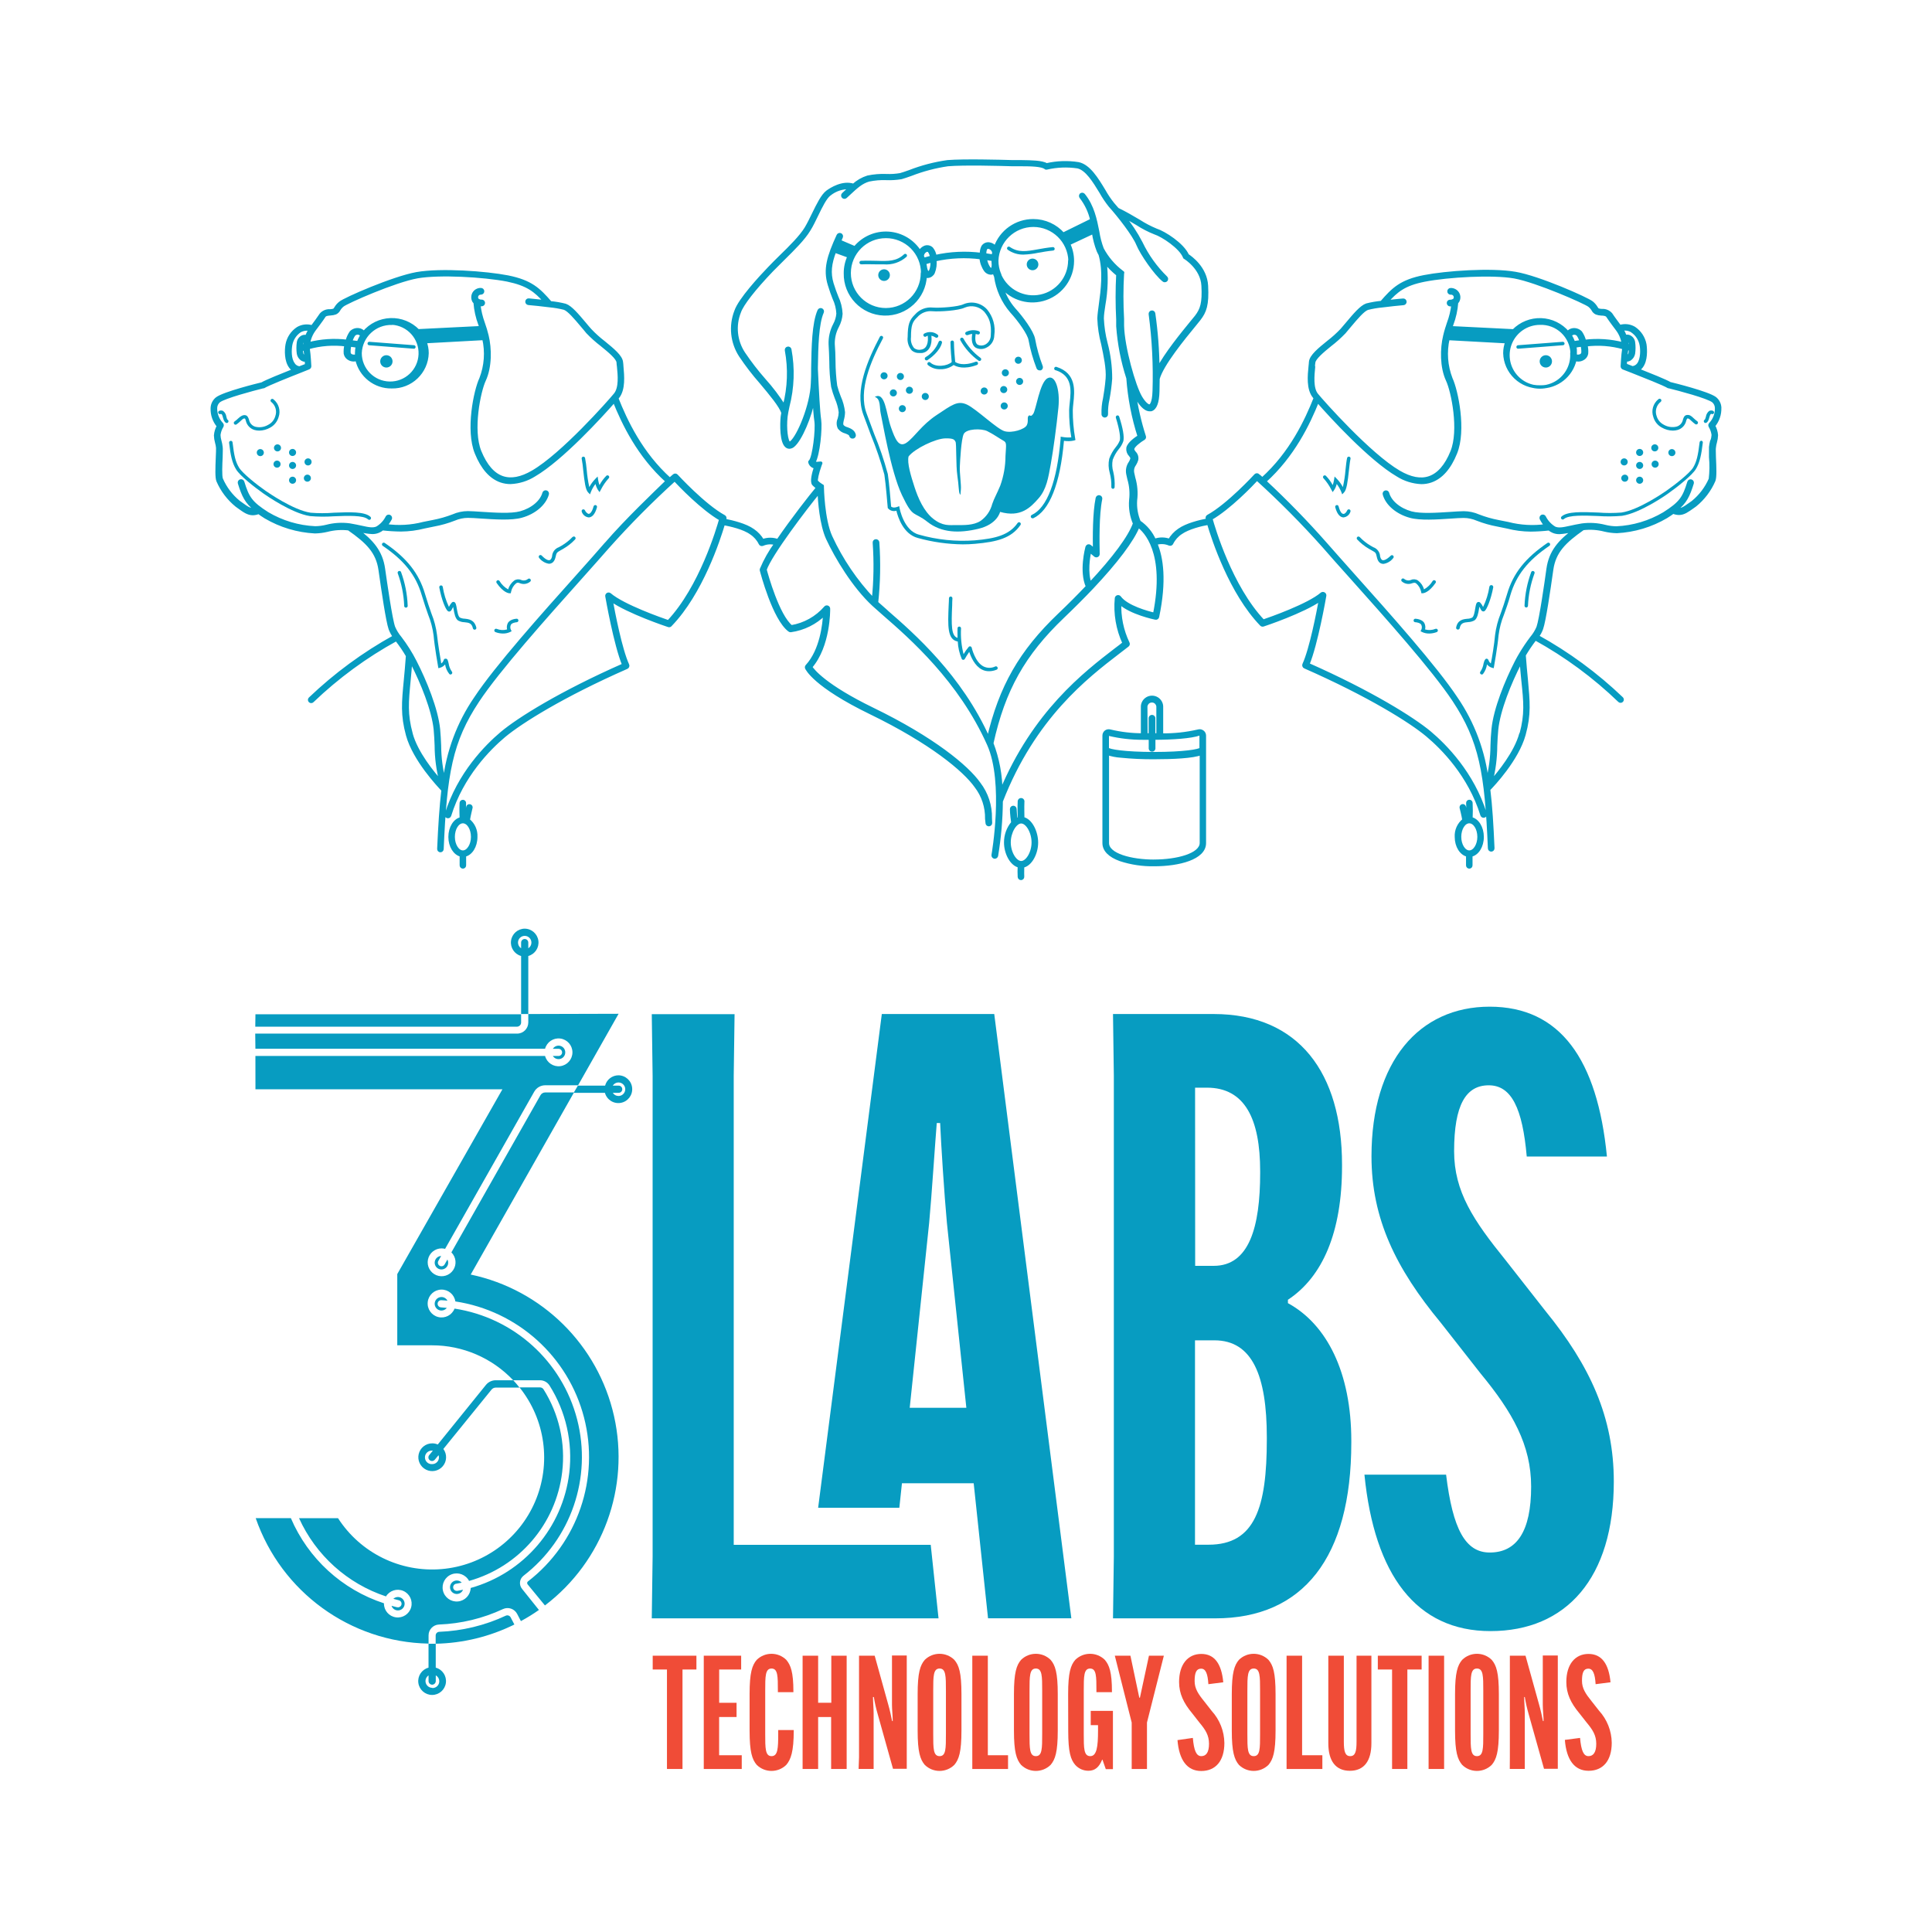 <svg clip-rule="evenodd" stroke-linecap="round" stroke-linejoin="round" stroke-miterlimit="10" viewBox="0 0 300 300" xmlns="http://www.w3.org/2000/svg"><path d="m105.978 259.24v13.65 1.795h-2.412v-1.795-13.65h-2.214v-2.143h6.788v2.143z" fill="#f04c37"/><path d="m111.666 266.619v5.93h3.513v2.136h-5.898v-1.795-13.997-1.796h5.806v2.143h-3.414v5.164h2.699v2.215z" fill="#f04c37"/><path d="m120.84 268.637h2.412v.072c0 3.277-.446 4.502-1.16 5.341-1.274 1.249-3.313 1.249-4.587 0-.714-.839-1.108-1.999-1.108-5.315v-5.681c0-3.323.394-4.483 1.108-5.315 1.274-1.249 3.313-1.249 4.587 0 .688.813 1.107 1.894 1.107 4.941v.079h-2.411v-.223c0-2.241 0-3.447-.983-3.447s-.983 1.206-.983 3.447v6.71c0 2.242 0 3.447.983 3.447s1.035-1.232 1.035-3.492z" fill="#f04c37"/><path d="m131.469 257.097v1.796 13.997 1.795h-2.411v-1.795-6.271h-2.018v6.271 1.795h-2.412v-1.795-13.997-1.796h2.412v1.796 5.511h2.044v-5.511-1.796z" fill="#f04c37"/><path d="m133.39 272.89v-13.997-1.796h2.431l2.09 7.529c.275.957.472 1.894.616 2.622h.098c0-.715-.118-1.77-.118-2.53v-5.858-1.796h2.294v1.796 13.997 1.796h-2.136l-2.386-8.519c-.251-.861-.448-1.736-.589-2.622h-.131c0 .715.098 1.77.098 2.53v6.841 1.796h-2.333z" fill="#f04c37"/><path d="m143.599 274.05c-.714-.839-1.107-1.999-1.107-5.315v-5.681c0-3.323.393-4.483 1.107-5.315 1.274-1.249 3.313-1.249 4.587 0 .715.832 1.108 1.966 1.108 5.315v5.681c0 3.316-.393 4.476-1.108 5.315-1.274 1.249-3.313 1.249-4.587 0zm1.311-4.804c0 2.268 0 3.447.989 3.447.99 0 .983-1.179.983-3.447v-6.71c0-2.267 0-3.447-.983-3.447s-.989 1.18-.989 3.447z" fill="#f04c37"/><path d="m150.978 274.685v-1.795-13.997-1.796h2.412v1.796 13.656h3.138v2.136z" fill="#f04c37"/><path d="m158.553 274.05c-.714-.839-1.107-1.999-1.107-5.315v-5.681c0-3.323.393-4.483 1.107-5.315 1.274-1.249 3.313-1.249 4.587 0 .715.832 1.108 1.966 1.108 5.315v5.681c0 3.316-.393 4.476-1.108 5.315-1.274 1.249-3.313 1.249-4.587 0zm1.311-4.804c0 2.268 0 3.447.983 3.447s.983-1.179.983-3.447v-6.71c0-2.267 0-3.447-.983-3.447s-.983 1.18-.983 3.447z" fill="#f04c37"/><path d="m165.86 263.054c0-3.323.393-4.483 1.107-5.315 1.275-1.249 3.314-1.249 4.588 0 .688.813 1.107 1.894 1.107 4.941v.079h-2.411v-.223c0-2.241 0-3.447-.983-3.447s-.983 1.206-.983 3.447v6.71c0 2.215 0 3.447 1.009 3.447s1.206-1.474 1.206-3.932v-.884h-1.134v-2.215h3.447v9.05h-1.108l-.517-1.475h-.046c-.472 1.18-1.134 1.724-2.117 1.724-.776.009-1.52-.312-2.044-.885-.734-.839-1.108-1.999-1.108-5.315z" fill="#f04c37"/><path d="m176.909 263.617h.098l1.402-6.52h2.313l-2.621 10.38v5.413 1.795h-2.372v-1.795-5.413l-2.621-10.38h2.424z" fill="#f04c37"/><path d="m185.224 269.862c.171 1.966.538 2.831 1.311 2.831s1.199-.616 1.199-1.92-.537-2.162-1.474-3.276l-1.154-1.475c-1.31-1.572-2.018-3.027-2.018-4.842 0-2.759 1.376-4.358 3.447-4.358s3.145 1.553 3.414 4.403l-2.313.295c-.098-1.625-.413-2.411-1.127-2.411-.715 0-1.009.57-1.009 1.92 0 1.179.563 2.018 1.5 3.172l1.154 1.474c1.241 1.361 1.941 3.131 1.966 4.974 0 2.804-1.377 4.351-3.592 4.351s-3.44-1.723-3.689-4.797z" fill="#f04c37"/><path d="m192.38 274.05c-.707-.839-1.107-1.999-1.107-5.315v-5.681c0-3.323.4-4.483 1.107-5.315 1.274-1.249 3.313-1.249 4.587 0 .708.832 1.101 1.966 1.101 5.315v5.681c0 3.316-.393 4.476-1.101 5.315-1.274 1.249-3.313 1.249-4.587 0zm1.311-4.804c0 2.268 0 3.447.989 3.447.99 0 .983-1.179.983-3.447v-6.71c0-2.267 0-3.447-.983-3.447-.982 0-.989 1.18-.989 3.447z" fill="#f04c37"/><path d="m199.779 274.685v-1.795-13.997-1.796h2.411v1.796 13.656h3.146v2.136z" fill="#f04c37"/><path d="m212.95 257.097v1.796 11.795c0 2.752-1.133 4.279-3.342 4.279-2.208 0-3.348-1.527-3.348-4.279v-11.795-1.796h2.411v1.796 11.54c0 1.474.177 2.26.99 2.26.812 0 .983-.786.983-2.26v-11.54-1.796z" fill="#f04c37"/><path d="m218.534 259.24v13.65 1.795h-2.373v-1.795-13.65h-2.214v-2.143h6.802v2.143z" fill="#f04c37"/><path d="m224.241 257.097v1.796 13.997 1.795h-2.411v-1.795-13.997-1.796z" fill="#f04c37"/><path d="m227.046 274.05c-.714-.839-1.107-1.999-1.107-5.315v-5.681c0-3.323.393-4.483 1.107-5.315 1.274-1.249 3.313-1.249 4.587 0 .715.832 1.108 1.966 1.108 5.315v5.681c0 3.316-.393 4.476-1.108 5.315-1.274 1.249-3.313 1.249-4.587 0zm1.311-4.804c0 2.268 0 3.447.983 3.447s.983-1.179.983-3.447v-6.71c0-2.267 0-3.447-.983-3.447s-.983 1.18-.983 3.447z" fill="#f04c37"/><path d="m234.451 272.89v-13.997-1.796h2.431l2.091 7.529c.275.957.472 1.894.616 2.622h.098c0-.715-.124-1.77-.124-2.53v-5.858-1.796h2.332v1.796 13.997 1.796h-2.142l-2.392-8.519c-.249-.862-.446-1.737-.59-2.622h-.098c0 .715.098 1.77.098 2.53v6.841 1.796h-2.333z" fill="#f04c37"/><path d="m245.349 269.862c.177 1.966.544 2.831 1.31 2.831.767 0 1.206-.616 1.206-1.92s-.544-2.162-1.474-3.276l-1.16-1.475c-1.311-1.572-2.012-3.027-2.012-4.842 0-2.759 1.376-4.358 3.44-4.358 2.065 0 3.153 1.553 3.421 4.403l-2.313.295c-.098-1.625-.419-2.411-1.134-2.411-.714 0-.983.576-.983 1.887 0 1.18.564 2.018 1.494 3.172l1.16 1.474c1.242 1.362 1.942 3.131 1.966 4.974 0 2.805-1.376 4.351-3.591 4.351s-3.447-1.723-3.689-4.797z" fill="#f04c37"/><g fill="#079cc1"><path d="m133.811 41.048c.852-.039 1.625 0 2.313 0h1.094c1.293.116 2.577-.309 3.546-1.173.101-.106.101-.274 0-.38-.051-.052-.121-.082-.194-.082s-.142.03-.193.082c-1.18 1.101-2.471 1.062-4.253 1.003-.695 0-1.481-.052-2.353 0-.107-.017-.214.031-.273.122s-.059.208 0 .299.166.139.273.122z"/><path d="m136.373 42.719c0-.499.405-.904.904-.904.5 0 .905.405.905.904 0 .499-.405.904-.905.904-.499 0-.904-.405-.904-.904z"/><path d="m158.935 39.535c.774-.029 1.544-.125 2.3-.288.656-.118 1.442-.256 2.294-.341.071-.007.137-.042.183-.097.045-.055.067-.127.059-.198-.017-.147-.147-.254-.294-.242-.872.085-1.652.223-2.333.347-1.757.315-3.021.537-4.352-.38-.123-.085-.291-.054-.376.069-.085.123-.055.292.068.377.716.507 1.575.771 2.451.754z"/><path d="m160.2 40.164c-.493.074-.834.533-.761 1.026.072.493.531.835 1.024.763.494-.071.836-.529.766-1.023-.074-.495-.534-.837-1.029-.767z"/><path d="m142.749 54.816c.142.009.284.009.426 0 1.068-.164 1.612-1.186 1.455-2.687.232.057.454.152.655.282.129.076.295.035.374-.092.038-.061.05-.136.033-.206-.018-.07-.063-.131-.125-.167-.604-.461-1.427-.512-2.084-.131-.117.092-.138.263-.046.38.093.118.263.138.38.046.074-.05.156-.088.243-.111.111.963-.085 2.012-.996 2.149-.386.099-.796.017-1.114-.223-.395-.472-.573-1.088-.492-1.697 0-1.881.243-2.398.964-3.087.585-.684 1.469-1.037 2.365-.944 1.108.092 4.063-.092 5.033-.57 1.045-.433 2.249-.172 3.021.655.754.937 1.14 1.802 1.009 3.643 0 .616-.344 1.179-.891 1.461-.368.183-.799.183-1.167 0-.458-.328-.353-1.238-.288-1.665.104.02.207.046.308.079.143.043.294-.037.338-.18.043-.143-.038-.294-.181-.338-.628-.225-1.321-.184-1.92.111-.12.049-.188.176-.162.302.025.127.138.217.267.215.035.006.07.006.105 0 .222-.101.459-.167.701-.197-.085.564-.183 1.638.524 2.13.531.291 1.174.291 1.704 0 .733-.356 1.201-1.098 1.206-1.913.215-1.429-.188-2.882-1.107-3.997-.923-1.034-2.401-1.365-3.677-.826-.799.393-3.591.609-4.751.518-1.05-.116-2.091.291-2.785 1.088-.878.845-1.114 1.56-1.133 3.473-.1.767.139 1.54.655 2.117.323.266.735.402 1.153.38z"/><path d="m146.078 52.91c-.144-.038-.293.046-.334.19-.399.988-1.11 1.819-2.025 2.366-.122.083-.157.248-.079.373.052.077.138.123.23.124.054.001.106-.015.15-.046.433-.288 1.875-1.311 2.248-2.674.038-.144-.046-.293-.19-.334z"/><path d="m152.218 55.544c-1.075-.794-1.968-1.809-2.621-2.975-.074-.13-.24-.176-.37-.102-.13.074-.176.24-.102.37.699 1.256 1.669 2.342 2.838 3.178.039.026.084.04.131.039.097-.002.186-.054.236-.138.035-.064.043-.14.022-.21s-.069-.129-.134-.164z"/><path d="m144.466 56.297c-.107-.106-.279-.106-.387 0-.105.105-.105.275 0 .38.551.457 1.252.691 1.966.655.733.012 1.45-.218 2.038-.655.446.275 1.593.741 3.611 0 .067-.025.122-.076.151-.141.03-.065.032-.14.006-.206-.023-.068-.073-.124-.139-.155-.065-.031-.14-.034-.208-.009-1.966.741-2.929.21-3.178.033-.046-.439-.197-2.077-.197-3.054 0-.148-.12-.269-.268-.269-.149 0-.269.12-.269.269 0 .996.144 2.621.19 3.073-.662.623-2.444.878-3.316.079z"/><path d="m151.406 84.443c3.401-.295 5.649-.872 7.057-2.929.086-.123.055-.292-.068-.377-.123-.085-.292-.054-.377.069-1.311 1.881-3.414 2.418-6.665 2.7-2.919.215-5.854-.087-8.669-.891-2.353-.616-2.989-4.063-2.995-4.102l-.059-.315-.302.111c-.583.21-.865.033-.956-.046-.046-.583-.302-3.729-.511-5.052-.575-2.125-1.284-4.211-2.124-6.245-.399-1.062-.806-2.149-1.179-3.185-1.311-3.565.655-8.093 2.542-11.638.035-.062.042-.136.021-.204-.021-.068-.068-.124-.132-.157-.063-.035-.138-.042-.207-.021-.069.021-.127.069-.16.133-1.913 3.643-3.932 8.309-2.575 12.071.373 1.035.786 2.123 1.186 3.191.822 2.002 1.52 4.053 2.09 6.14.223 1.409.511 5.059.518 5.092v.072l.039.059c.317.385.836.538 1.311.387.216.917 1.048 3.637 3.329 4.233 2.271.63 4.615.963 6.972.99.636 0 1.265-.026 1.914-.085z"/><path d="m163.896 57.477c2.661.858 2.425 3.113 2.208 5.098-.039.4-.085.78-.091 1.121-.01 1.414.104 2.826.34 4.22-.457.035-.917.013-1.369-.066l-.289-.046v.295c-.55 6.651-2.103 10.754-4.482 11.861-.066.03-.116.085-.141.153s-.021.143.01.208c.046.096.143.157.249.157.037.008.075.008.112 0 2.529-1.18 4.18-5.334 4.77-12.025.523.084 1.057.066 1.573-.052l.216-.079-.046-.223c-.251-1.439-.376-2.897-.373-4.358 0-.321.046-.695.085-1.088.216-1.966.505-4.672-2.575-5.668-.097-.048-.212-.035-.296.033-.083.068-.12.178-.093.282s.112.183.218.202z"/><path d="m162.644 58.742c-1.199.655-1.769 4.921-2.215 5.531-.445.61-.426.046-.707.295-.282.249.039.865-.295 1.481s-2.261 1.238-3.434.911c-1.173-.328-4.345-3.421-5.819-4.122-1.475-.701-2.359.039-4.725 1.605s-3.401 3.381-4.633 4.266c-1.232.885-1.796-.446-2.477-2.385-.741-2.103-.858-5.583-2.503-4.692.97.295.701 1.684.943 2.687.243 1.003 1.521 8.86 3.277 12.562 1.756 3.702 1.769 2.431 3.964 4.161 2.196 1.73 4.968 1.776 7.917 1.068 2.948-.708 3.355-2.621 3.355-2.621 3.211.911 4.731-.695 5.97-2.097 1.238-1.402 1.52-3.218 1.9-5.315.38-2.097.898-5.898 1.186-8.774s-.511-5.236-1.704-4.561zm-6.513 12.064c-.004 1.564-.277 3.116-.806 4.587-.538 1.311-.951 1.966-1.252 2.864-.273 1.059-.911 1.987-1.802 2.621-1.121.734-2.68.655-3.781.655s-2.11.183-3.578-.976-2.353-3.224-2.903-4.915c-.551-1.691-1.186-3.768-.924-4.771.996-1.252 4.2-2.752 5.648-2.798 1.449-.046 1.475.262 1.639.524.164.262.046 3.657.282 5.242.235 1.586.196 2.444.36 2.824s.118 0 .19-.655-.21-2.569-.164-3.545.21-4.2.596-5.052c.387-.852 2.753-.904 3.651-.472.897.432 1.965 1.186 2.516 1.488.55.301.426.577.328 2.379z"/><path d="m154.761 103.984c.066-.027.119-.08.145-.147s.023-.142-.007-.207c-.028-.066-.081-.118-.147-.146-.067-.027-.141-.026-.207.002-.575.282-1.247.282-1.822 0-1.311-.655-1.835-2.89-1.835-2.909-.022-.097-.094-.174-.189-.203-.095-.028-.198-.003-.27.065-.303.354-.573.736-.806 1.14-.335-1.306-.468-2.657-.393-4.004.004-.15-.113-.275-.262-.282-.072-.005-.142.019-.196.067-.053.048-.084.116-.086.188 0 .052-.032.655 0 1.501-.989-.308-.97-1.966-.832-5.059 0-.349.013-.71.039-1.081.004-.147-.108-.271-.255-.282-.073-.004-.143.022-.196.072-.053.049-.084.118-.086.191 0 .374-.033.734-.046 1.075-.137 3.211-.229 5.374 1.409 5.649.045.927.253 1.839.616 2.694.039.091.13.151.229.15.103.008.201-.046.249-.137.125-.223.426-.728.688-1.101.249.767.846 2.169 1.966 2.746.332.173.701.263 1.075.262.419.004.834-.078 1.219-.243z"/><path d="m172.566 75.609c-.008.071.014.143.059.198.046.055.112.09.183.097.139.001.255-.104.269-.242.046-.796-.022-1.595-.203-2.372-.185-.614-.216-1.265-.092-1.894.226-.607.549-1.174.957-1.678.312-.363.55-.784.701-1.238.144-.708-.066-1.966-.655-3.788-.02-.069-.067-.126-.13-.16-.063-.033-.137-.04-.205-.017-.141.047-.222.197-.183.341.655 2.136.701 3.093.616 3.519-.145.374-.351.722-.61 1.029-.446.549-.796 1.169-1.035 1.835-.152.714-.127 1.454.072 2.156.195.722.281 1.468.256 2.215z"/><path d="m138.719 61.56c.223-0.0.424-.135.509-.341s.037-.444-.122-.601-.397-.202-.602-.115c-.206.087-.338.29-.335.513 0 .145.058.285.161.387.104.102.244.159.389.157z"/><path d="m157.775 59.227c0 .223.135.424.342.509.206.085.444.036.6-.122.157-.159.203-.397.116-.602-.088-.205-.29-.338-.514-.335-.301.004-.544.249-.544.55z"/><path d="m156.111 58.44c.304 0 .55-.246.55-.55s-.246-.55-.55-.55-.551.246-.551.55.247.55.551.55z"/><path d="m155.855 61.042c.304 0 .551-.246.551-.55s-.247-.55-.551-.55-.55.246-.55.55c.003.302.248.547.55.55z"/><path d="m139.813 59.011c.303-.004.547-.248.551-.55 0-.304-.247-.55-.551-.55s-.55.246-.55.55c.003.303.248.547.55.55z"/><path d="m141.216 61.147c.304 0 .55-.246.55-.55 0-.304-.246-.55-.55-.55s-.551.246-.551.55c-.001.146.056.287.16.391.103.104.244.161.391.159z"/><path d="m143.129 61.56c-.002.223.13.426.335.513.206.087.444.042.603-.115.158-.157.207-.394.122-.601s-.286-.341-.509-.341c-.146-.002-.286.055-.389.157-.104.102-.162.242-.162.387z"/><path d="m152.277 60.714c0-.304.247-.55.551-.55s.55.246.55.55-.246.55-.55.55-.551-.246-.551-.55z"/><path d="m139.571 63.453c0 .301.242.547.544.55.302-.004.547-.248.55-.55-.003-.301-.249-.544-.55-.544s-.544.243-.544.544z"/><path d="m156.484 63.034c0-.304-.246-.55-.55-.55s-.55.246-.55.55.246.55.55.55.55-.246.55-.55z"/><path d="m136.727 58.355c0 .223.135.424.341.509.207.085.444.036.601-.122.157-.159.202-.397.115-.602-.087-.205-.29-.338-.513-.335-.302.004-.544.249-.544.55z"/><path d="m158.123 56.488c.304 0 .55-.246.55-.55s-.246-.55-.55-.55-.551.246-.551.55.247.55.551.55z"/><path d="m158.824 127.104c0-.498-.046-1.704 0-2.707-.021-.134-.136-.233-.272-.233s-.251.099-.272.233c-.059 1.009 0 2.222 0 2.739-.184.036-.359.105-.518.203-.059-.452-.131-1.159-.15-1.716-.002-.073-.033-.142-.086-.191s-.124-.075-.196-.072c-.15.008-.266.133-.262.282 0 .767.15 1.763.196 2.104-.728.862-1.123 1.957-1.114 3.086 0 1.612.891 3.401 2.123 3.65-.028.557-.028 1.115 0 1.671.007.145.125.259.269.262.072-.001.14-.032.188-.085.049-.054.073-.125.068-.196 0 0-.033-.793 0-1.639 1.251-.216 2.156-2.024 2.156-3.656s-.885-3.506-2.13-3.735zm-.256 6.841c-.943 0-1.867-1.553-1.867-3.139s.924-3.185 1.867-3.185c.944 0 1.861 1.58 1.861 3.185 0 1.606-.924 3.139-1.861 3.139z" stroke="#079cc1" stroke-linecap="butt" stroke-linejoin="round" stroke-width=".5"/><path d="m186.707 113.617c-.191-.133-.433-.169-.655-.098-1.862.43-3.77.633-5.682.603v-4.266c.037-.554-.237-1.082-.712-1.37-.474-.288-1.07-.288-1.544 0s-.749.816-.712 1.37v4.253c-1.689.001-3.371-.197-5.013-.59-.222-.068-.463-.032-.656.098-.188.141-.3.362-.301.597v16.703c0 1.075.878 1.966 2.536 2.563 1.691.552 3.463.818 5.243.786 3.892 0 7.817-1.035 7.817-3.349v-16.703c-.003-.24-.123-.462-.321-.597zm-8.781-3.761c-.03-.355.143-.696.446-.883.303-.186.686-.186.989 0 .303.187.475.528.446.883v4.253h-.655v-2.621c-.021-.134-.137-.233-.272-.233-.136 0-.251.099-.272.233v2.621h-.656zm-5.898 4.207c.035-.025.076-.039.118-.039.024-.007.049-.007.072 0 1.701.402 3.443.604 5.19.602h.479.734v1.613c.021.134.136.232.272.232.135 0 .251-.098.272-.232v-1.613c2.903 0 5.812-.209 7.064-.655.059-.032.131-.032.19 0 .051.033.081.09.079.151v2.176c-.276.301-2.681.714-7.274.714-4.594 0-6.999-.413-7.274-.714v-2.176c.008-.024.021-.047.039-.066zm7.209 19.659c-3.611 0-7.274-.963-7.274-2.805v-13.918c.666.222 1.357.358 2.057.406 1.742.175 3.492.256 5.243.242 2.805 0 6.022-.137 7.274-.655v13.952c-.079 1.815-3.762 2.772-7.353 2.772z" stroke="#079cc1" stroke-linecap="butt" stroke-linejoin="round" stroke-width=".5"/><path d="m39.872 70.275c-.003.223.13.426.335.513.205.087.443.042.602-.115s.207-.394.122-.601-.286-.341-.509-.341c-.145-.002-.285.055-.389.157s-.162.242-.162.387z"/><path d="m42.539 69.541c-.003.223.13.426.335.513.205.087.443.042.602-.115s.207-.394.122-.601-.286-.341-.509-.341c-.301 0-.547.242-.55.544z"/><path d="m43.018 71.52c-.304 0-.55.246-.55.55s.246.55.55.55.55-.246.55-.55-.246-.55-.55-.55z"/><path d="m45.423 70.806c.223.003.426-.13.513-.335.087-.205.042-.443-.115-.602s-.394-.207-.601-.122-.341.286-.341.509c-.002.145.055.285.157.389.102.103.242.162.387.162z"/><path d="m45.423 72.824c.223.003.426-.13.513-.335.087-.205.042-.443-.115-.602s-.394-.207-.601-.122-.341.286-.341.509c0 .301.242.547.544.55z"/><path d="m45.423 75.118c.223.003.426-.13.513-.335.087-.205.042-.443-.115-.602s-.394-.207-.601-.122-.341.286-.341.509c0 .301.242.547.544.55z"/><path d="m47.834 72.274c.304 0 .55-.246.55-.55s-.246-.55-.55-.55-.55.246-.55.55c-.002.146.056.288.159.391s.245.161.391.159z"/><path d="m47.73 74.797c.223 0 .424-.135.509-.341s.036-.444-.122-.601-.397-.202-.602-.115c-.205.087-.338.29-.335.513.004.301.249.544.55.544z"/><path d="m51.838 79.613c-1.199.098-2.405.098-3.604 0-2.68-.4-6.553-3.1-7.005-3.408-1.311-.911-3.558-2.693-4.102-3.584-.544-.891-.767-1.796-1.016-3.932-.008-.071-.045-.137-.101-.181-.057-.044-.129-.064-.2-.055-.147.02-.252.154-.236.301.229 1.966.459 3.106 1.088 4.135.629 1.029 2.87 2.772 4.253 3.748.446.315 4.436 3.08 7.208 3.499 1.236.109 2.478.12 3.716.033 2.149-.085 4.587-.183 5.308.472.051.052.12.082.193.082s.143-.03.193-.082c.105-.105.105-.275 0-.38-.878-.839-3.198-.747-5.695-.649z"/><path d="m35.331 65.164c-.066 0-.144-.315-.183-.465-.042-.351-.224-.67-.505-.885-.178-.087-.383-.099-.57-.033-.069.021-.127.069-.16.133s-.039.139-.017.208c.047.142.198.22.341.177.048-.019.102-.019.151 0 .105.059.183.341.236.55.092.328.19.655.465.806.036.02.077.031.118.033.102-.003.195-.06.242-.151.068-.136.016-.301-.118-.374z"/><path d="m36.753 65.878c.233-.165.452-.349.655-.55.301-.282.413-.38.616-.347.046 0 .111.223.151.347.148.677.649 1.223 1.311 1.429.249.074.507.111.767.111.596-.009 1.18-.169 1.697-.465.638-.347 1.11-.934 1.311-1.632.352-.995.033-2.103-.793-2.759-.05-.052-.118-.082-.19-.082-.072 0-.141.029-.19.082-.105.105-.105.275 0 .38.689.523.956 1.436.655 2.248-.163.566-.551 1.04-1.075 1.311-.61.368-1.34.478-2.031.308-.503-.15-.878-.571-.97-1.088-.105-.308-.223-.655-.596-.708-.373-.052-.741.19-1.062.491-.185.182-.384.349-.596.498-.12.09-.146.258-.059.38.043.065.112.107.189.116.077.009.154-.017.211-.071z"/><path d="m64.302 54.148c.134-.021.233-.136.233-.272 0-.136-.099-.251-.233-.272l-6.946-.531c-.071-.005-.142.018-.196.065-.054.047-.087.113-.092.184-.007.072.015.143.062.198.047.055.115.087.187.091l6.94.537z"/><path d="m59.997 55.157c-.528 0-.957.428-.957.957s.428.957.957.957.957-.428.957-.957-.428-.957-.957-.957z"/><path d="m72.723 127.353c.118-.78.413-1.907.413-1.92.018-.066.008-.135-.026-.193-.035-.059-.091-.1-.157-.115-.066-.018-.137-.009-.196.025-.059.035-.102.092-.119.158 0 .046-.269 1.035-.4 1.822h-.111c0-.446-.052-1.514 0-2.412.007-.068-.014-.136-.059-.188-.045-.052-.109-.084-.177-.087-.068-.005-.135.016-.187.061-.052.044-.084.107-.089.175-.059.924 0 1.966 0 2.451-.983.19-1.743 1.376-1.743 2.831 0 1.454.767 2.621 1.75 2.831v1.579c-0.0.142.113.258.256.262.069 0 .135-.028.183-.077s.074-.116.072-.185v-1.579c.99-.184 1.756-1.377 1.756-2.831.059-1.008-.376-1.981-1.166-2.608zm-.845 4.947c-.812 0-1.494-1.075-1.494-2.352 0-1.278.655-2.353 1.494-2.353s1.501 1.075 1.501 2.353c0 1.277-.695 2.352-1.501 2.352z" stroke="#079cc1" stroke-linecap="butt" stroke-linejoin="round" stroke-width=".5"/><path d="m69.663 103.014c-.111-.478-.17-.72-.432-.734-.262-.013-.282.086-.36.289-.068.184-.192.342-.354.452-.144-.845-.505-3.014-.655-4.417-.144-1.154-.439-2.284-.878-3.362-.275-.786-.616-1.763-.99-3.027-.95-3.204-2.818-5.564-6.258-7.91-.126-.077-.291-.046-.38.072-.084.125-.052.294.072.38 3.329 2.261 5.138 4.541 6.042 7.608.38 1.278.727 2.267 1.003 3.054.421 1.038.707 2.126.852 3.237.157 1.789.688 4.783.695 4.816l.052.288.288-.078c.297-.091.559-.269.754-.511.083.545.309 1.058.655 1.487.048.05.114.079.183.079.074-.002.145-.032.197-.085.106-.107.106-.28 0-.387-.257-.373-.423-.802-.485-1.252z"/><path d="m72.14 96.068c-.258-.005-.51-.068-.741-.183-.262-.183-.387-.931-.472-1.422-.085-.491-.151-.904-.419-.99-.134-.04-.278.004-.367.112-.177.195-.323.416-.432.655-.466-.989-.788-2.039-.957-3.119-.03-.145-.169-.24-.315-.216-.072.011-.136.051-.178.11-.042.059-.058.133-.045.204.36 1.966.99 3.408 1.311 3.657.081.075.194.105.301.079.197-.039.288-.223.4-.452.042-.093.09-.183.144-.269 0 .105.039.229.059.328.111.655.249 1.461.688 1.782.307.172.651.266 1.003.275.655.066 1.127.118 1.311.937.025.129.138.222.269.223h.052c.145-.03.24-.169.216-.315-.295-1.239-1.18-1.33-1.828-1.396z"/><path d="m82.002 89.882c-.298.258-.718.324-1.081.17-.353-.157-.762-.12-1.081.098-.45.345-.779.825-.937 1.37-.555-.311-1.018-.763-1.343-1.311-.085-.121-.252-.15-.374-.066-.059.04-.1.102-.114.172s.001.143.041.202c1.035 1.507 1.874 1.599 1.966 1.605h.236l.046-.236c.104-.514.382-.977.786-1.311.21-.144.341-.111.616 0 .525.205 1.119.109 1.553-.249.121-.087.149-.256.062-.377-.087-.121-.256-.149-.377-.062z"/><path d="m88.896 83.388c-.498.525-1.067.977-1.691 1.343l-.432.242c-.605.215-1.019.774-1.048 1.415-.039.197-.151.524-.38.59-.131.039-.505.039-1.232-.714-.051-.052-.12-.082-.193-.082s-.143.03-.193.082c-.102.106-.102.274 0 .38.373.486.921.808 1.527.898.082-.001.163-.012.242-.033.262-.072.61-.308.767-.99.157-.681.164-.721.786-1.068l.439-.249c.676-.39 1.29-.878 1.822-1.448.1-.112.089-.284-.023-.383s-.284-.089-.383.023z"/><path d="m92.507 78.434c-.144-.038-.293.046-.334.19-.282 1.055-.655 1.166-.754 1.173-.098.006-.432-.203-.583-.55-.065-.134-.223-.194-.36-.138-.137.062-.198.223-.138.36.151.474.567.815 1.062.872h.066c.373-.033.898-.328 1.232-1.573.038-.144-.046-.293-.19-.334z"/><path d="m94.165 73.866c-.43.432-.794.924-1.081 1.461-.089-.261-.157-.528-.203-.799l-.079-.537-.38.387c-.362.376-.67.799-.917 1.258-.192-.881-.326-1.775-.4-2.674-.054-.62-.14-1.237-.256-1.848-.034-.145-.18-.234-.324-.2-.145.034-.234.18-.2.324.109.587.188 1.18.236 1.776.197 1.809.354 3.021.754 3.44l.301.308.151-.4c.174-.436.41-.844.701-1.212.075.322.201.629.373.911l.256.36.21-.387c.317-.628.716-1.212 1.186-1.737.119-.09.143-.261.052-.38-.09-.119-.261-.143-.38-.052z"/><path d="m61.904 88.683c-.136.06-.197.218-.138.354.587 1.605.923 3.292.996 5-.017.107.031.214.122.273.091.059.208.059.299 0 .091-.059.139-.166.122-.273-.068-1.792-.42-3.561-1.042-5.242-.072-.127-.23-.175-.36-.112z"/><path d="m80.246 96.075c-.111 0-1.114.072-1.415.727-.132.294-.164.623-.092.937-.534.152-1.105.119-1.619-.092-.139-.052-.295.018-.347.157-.052.139.018.295.157.347.37.144.763.22 1.16.223.387.007.77-.073 1.121-.236l.236-.131-.124-.236c-.11-.235-.11-.506 0-.741.138-.308.741-.4.944-.413.134-.021.233-.136.233-.272 0-.136-.099-.251-.233-.272z"/><path d="m259.06 70.275c-.003.223.13.426.335.513.205.087.443.042.602-.115s.207-.394.122-.601c-.084-.206-.286-.341-.509-.341-.301 0-.547.242-.55.544z"/><path d="m256.95 70.092c.223.003.426-.13.513-.335.087-.205.042-.443-.115-.602-.157-.159-.394-.207-.601-.122-.206.085-.341.286-.341.509-.002.145.055.285.157.389.102.103.241.162.387.162z"/><path d="m256.458 72.071c0-.304.247-.55.551-.55s.55.246.55.55-.246.55-.55.55-.551-.246-.551-.55z"/><path d="m254.604 70.806c.304 0 .55-.246.55-.55s-.246-.55-.55-.55-.551.246-.551.55.247.55.551.55z"/><path d="m254.604 72.824c.304 0 .55-.246.55-.55s-.246-.55-.55-.55-.551.246-.551.55c.004.303.248.547.551.55z"/><path d="m254.604 75.118c.304 0 .55-.246.55-.55s-.246-.55-.55-.55-.551.246-.551.55c.004.302.248.547.551.55z"/><path d="m252.199 72.274c.304 0 .55-.246.55-.55s-.246-.55-.55-.55-.551.246-.551.55.247.55.551.55z"/><path d="m252.304 73.703c-.224-.003-.426.13-.514.335-.087.205-.041.443.115.602.157.159.395.207.601.122.207-.085.341-.286.341-.509.002-.145-.054-.285-.156-.389-.103-.103-.242-.162-.387-.162z"/><path d="m267.048 63.349c-.013-.587-.287-1.137-.747-1.501-1.134-.839-6.442-2.156-6.999-2.287-.655-.4-3.165-1.402-5-2.13.228-.128.427-.302.583-.511.734-.963.656-2.621.538-3.427-.191-1.037-.794-1.952-1.671-2.536-.675-.399-1.489-.49-2.235-.249-.288-.393-1.088-1.461-1.376-1.913-.35-.404-.87-.618-1.402-.577-.194-.005-.385-.036-.57-.092-.145-.072-.19-.138-.302-.321-.181-.308-.416-.582-.694-.806-.754-.609-8.238-3.932-11.875-4.548-3.774-.655-10.786-.151-14.154.511-3.585.701-4.81 1.92-6.612 3.997-.783.073-1.558.206-2.32.4-.839.288-1.881 1.534-2.995 2.857-.282.341-.563.655-.852 1.003-.654.691-1.362 1.328-2.116 1.907-1.39 1.121-2.687 2.182-2.753 3.1 0 .19-.039.413-.059.655-.144 1.415-.36 3.545.656 4.751.039.046.085.105.144.164-1.396 3.519-3.755 8.565-8.224 12.588-.394-.354-.616-.564-.656-.57-.049-.052-.118-.082-.19-.082s-.14.029-.19.082c-.039.046-4.253 4.64-7.385 6.356-.11.06-.165.187-.131.308 0 0 0 .098.078.262-1.271.249-3.276.734-4.456 1.573-.606.416-1.112.963-1.481 1.599-.752-.278-1.58-.278-2.332 0-.505-1.163-1.33-2.159-2.379-2.87-.448-1.057-.641-2.204-.564-3.349.147-1.167.052-2.352-.282-3.48-.059-.256-.118-.504-.163-.74-.104-.481.006-.983.301-1.376.139-.222.247-.463.321-.714.076-.395-.052-.801-.341-1.081-.196-.256-.314-.419-.268-.655.098-.452 1.074-1.193 1.677-1.547.118-.059.17-.2.118-.321-.73-2.271-1.258-4.602-1.579-6.966.157.4.338.789.544 1.167.301.518 1.055 1.638 1.861 1.638h.203c.655-.177 1.029-1.101 1.075-2.837 0-.603.033-1.271.033-1.966.576-2.189 3.997-6.35 5.648-8.362.321-.393.57-.695.715-.885.924-1.193 1.31-2.228 1.159-5.19-.144-2.779-2.49-4.417-2.962-4.725-.747-1.691-3.604-3.526-4.895-3.932-.913-.379-1.79-.84-2.621-1.376-.989-.583-2.103-1.245-3.355-1.848-.262-.315-.511-.603-.727-.845-.51-.638-.966-1.318-1.364-2.031-1.094-1.809-2.332-3.86-3.977-4.2-1.638-.259-3.311-.203-4.928.164-.787-.439-2.327-.452-3.932-.478h-1.16-.21c-2.044-.059-7.49-.203-10.072 0-2.019.283-3.998.8-5.897 1.54-.603.216-1.128.393-1.449.478-.714.123-1.439.169-2.162.138-.974-.041-1.95.04-2.903.242-.818.259-1.569.693-2.202 1.271-1.684-.57-3.513.623-4.043 1.009-.76.564-1.442 1.966-2.163 3.434-.373.773-.767 1.573-1.166 2.241-.806 1.311-2.386 2.89-3.932 4.391-.603.596-1.206 1.186-1.769 1.782-1.363 1.415-4.588 4.902-5.19 6.697-.886 2.276-.622 4.839.707 6.887.981 1.466 2.058 2.865 3.224 4.187 1.475 1.763 2.995 3.571 3.369 4.679-.04.216-.072.432-.099.616-.111 1.042-.203 4.135.787 4.659.096.052.204.079.314.079.233-.012.454-.108.623-.269 1.081-.911 2.621-4.397 3.198-7.503.098 1.651.19 2.969.308 3.709.209 1.357-.308 5.636-.865 6.239l-.092.111.033.131c.13.376.474.635.871.655-.321.944-.655 2.261-.321 2.661.198.207.417.392.655.55-1.022 1.212-3.984 5-6.192 8.237-.765-.286-1.608-.286-2.372 0-.37-.638-.878-1.184-1.488-1.599-1.173-.839-3.178-1.311-4.449-1.573.021-.089.047-.176.078-.262.031-.12-.023-.247-.131-.308-3.139-1.717-7.346-6.311-7.392-6.356-.049-.052-.118-.082-.19-.082s-.14.029-.19.082l-.655.57c-4.469-4.024-6.829-9.069-8.224-12.588l.131-.164c.99-1.206.78-3.336.655-4.751 0-.249-.046-.472-.059-.655-.066-.917-1.37-1.966-2.752-3.1-.756-.577-1.464-1.215-2.117-1.907-.288-.328-.577-.655-.859-1.003-1.107-1.311-2.156-2.569-2.995-2.857-.761-.194-1.537-.328-2.32-.4-1.802-2.077-3.028-3.277-6.606-3.997-3.368-.655-10.387-1.18-14.161-.511-3.637.655-11.14 3.932-11.868 4.548-.28.223-.516.496-.695.806-.111.183-.157.249-.301.321-.185.054-.377.085-.57.092-.534-.041-1.057.173-1.409.577-.288.452-1.088 1.527-1.376 1.913-.746-.24-1.559-.149-2.235.249-.88.581-1.482 1.498-1.665 2.536-.144.819-.197 2.464.537 3.427.155.211.354.385.583.511-1.835.727-4.319 1.73-5 2.13-.557.131-5.898 1.448-7.005 2.287-.458.365-.73.915-.741 1.501-.035 1.008.309 1.992.963 2.759-.251.447-.403.943-.446 1.455.011.361.066.72.164 1.068.081.278.136.564.164.852 0 .229 0 .813-.039 1.481-.072 1.743-.118 3.119.085 3.637.643 1.49 1.637 2.804 2.896 3.827l.387.282c.793.57 1.389 1.003 2.136 1.003.311-.005.619-.072.904-.197.315.229.655.465 1.068.721 2.334 1.371 4.964 2.16 7.667 2.3.64-.012 1.278-.093 1.9-.242 1.095-.284 2.233-.36 3.355-.223 2.91 2.025 4.463 3.578 4.862 6.356.478 3.375 1.16 8.001 1.573 9.174.163.431.384.839.655 1.212-4.764 2.634-9.169 5.872-13.106 9.633-.049.047-.077.112-.077.18s.028.133.077.18c.046.052.114.081.183.079.067.005.132-.022.177-.072 3.914-3.751 8.306-6.97 13.06-9.574.033.042.063.086.092.131.594.765 1.137 1.569 1.625 2.405-.105 1.461-.216 2.68-.321 3.774-.334 3.493-.524 5.413.334 8.559 1.055 3.82 4.83 7.817 5.498 8.519-.308 2.575-.498 5.544-.655 9.141-.005.072.019.143.067.196.048.053.117.084.188.086.143-.003.259-.119.262-.262.498-11.737 1.363-16.717 5.537-23.015 3.198-4.829 10.557-13.06 15.924-19.069 1.743-1.966 3.237-3.617 4.305-4.856 3.263-3.657 6.717-7.14 10.348-10.432.838.904 4.318 4.535 7.156 6.16-.413 1.468-3.087 10.596-8.126 15.931-1.055-.36-7.012-2.438-9.116-4.24-.088-.072-.212-.082-.311-.025-.099.057-.152.168-.135.281.059.315 1.311 7.516 2.621 10.675-9.83 4.338-16.324 8.414-18.932 10.596-2.379 2.005-6.665 6.304-8.617 12.621-.045.143.034.296.177.341.143.045.295-.034.341-.177 1.913-6.186 6.121-10.4 8.454-12.365 2.621-2.183 9.142-6.272 19.05-10.63.066-.027.116-.082.138-.15.033-.066.033-.144 0-.21-1.114-2.425-2.208-8.139-2.569-10.111 2.739 1.913 8.63 3.879 8.892 3.965.126.06.276.015.347-.105 4.758-4.934 7.464-13.191 8.211-15.727 1.062.203 3.159.655 4.293 1.488.604.397 1.091.949 1.409 1.599.024.071.08.126.15.151.066.023.138.023.203 0 .66-.29 1.403-.332 2.091-.118-.91 1.238-1.669 2.58-2.261 3.997-.02.046-.02.098 0 .144.079.308 1.966 7.536 4.358 9.312.054.043.121.064.19.059 1.999-.275 3.854-1.195 5.282-2.621-.079 1.632-.511 5.694-2.753 8.126-.071.076-.093.185-.059.282.053.105 1.2 2.726 9.981 6.986 9.272 4.502 14.508 8.833 16.317 11.389 1.117 1.449 1.705 3.236 1.664 5.065.013.224.037.447.073.669.01.137.124.243.262.242h.032c.072-.006.138-.041.183-.097.046-.055.067-.126.06-.198 0-.216-.033-.452-.033-.714.042-1.94-.58-3.835-1.763-5.373-1.848-2.622-7.156-7.012-16.52-11.56-7.385-3.591-9.259-5.976-9.626-6.553 2.844-3.277 2.785-8.807 2.785-9.043 0-.116-.074-.219-.184-.256-.105-.038-.222-.006-.295.079-1.369 1.582-3.25 2.635-5.314 2.975-2.091-1.678-3.86-8.106-4.063-8.873.793-2.353 6.35-9.659 8.381-12.11.066 1.507.328 5.066 1.311 7.248 1.382 2.975 4.069 7.464 7.143 10.315.439.4.996.885 1.644 1.461 4.129 3.591 11.796 10.282 16.232 20.223 2.668 5.977.708 17.078.689 17.189-.025.149.074.291.222.321h.046c.13-.005.24-.097.269-.223.465-2.794.71-5.621.734-8.453 5.072-13.047 13.263-19.338 18.158-23.1.531-.4 1.016-.78 1.455-1.12.102-.083.13-.227.066-.341-.933-1.95-1.372-4.099-1.278-6.258 1.73 1.586 5.387 2.346 5.55 2.379.071.018.146.005.206-.035.061-.04.103-.103.115-.175 1.173-5.57.656-9.174-.294-11.383.704-.233 1.469-.198 2.149.098.066.023.137.023.203 0 .069-.025.122-.081.144-.151.322-.649.811-1.201 1.416-1.599 1.133-.806 3.224-1.311 4.292-1.488.747 2.536 3.447 10.793 8.204 15.727.072.077.182.105.282.072.269-.085 6.154-2.051 8.899-3.965-.36 1.966-1.454 7.687-2.568 10.111-.033.066-.033.144 0 .21.019.069.07.125.137.151 9.908 4.358 16.455 8.447 19.043 10.629 2.34 1.966 6.553 6.179 8.46 12.366.046.142.198.222.341.176.143-.045.222-.197.177-.34-1.966-6.317-6.245-10.616-8.63-12.622-2.622-2.182-9.109-6.258-18.919-10.596 1.311-3.158 2.569-10.36 2.621-10.675.019-.112-.033-.224-.131-.282-.096-.062-.219-.062-.314 0-2.104 1.802-8.054 3.879-9.116 4.24-5.046-5.334-7.713-14.463-8.119-15.931 2.837-1.625 6.317-5.242 7.156-6.16 3.63 3.293 7.084 6.775 10.347 10.432 1.068 1.239 2.562 2.916 4.306 4.856 5.367 6.009 12.726 14.24 15.924 19.07 4.167 6.297 5.039 11.277 5.53 23.014.007.144.125.259.269.262.073-.002.141-.032.191-.085.049-.054.075-.124.071-.197-.157-3.597-.334-6.553-.655-9.141.655-.655 4.449-4.673 5.498-8.519.865-3.146.655-5.072.341-8.572-.105-1.081-.223-2.3-.328-3.761.494-.832 1.034-1.635 1.619-2.405l.104-.131c4.761 2.622 9.154 5.861 13.067 9.633.1.099.261.099.361 0 .049-.047.077-.112.077-.18s-.028-.134-.077-.181c-3.934-3.764-8.339-7.002-13.106-9.633.278-.369.499-.778.655-1.212.419-1.179 1.101-5.799 1.579-9.174.4-2.779 1.966-4.332 4.856-6.356 1.122-.138 2.261-.062 3.355.223.625.149 1.265.23 1.907.242 2.699-.14 5.325-.929 7.654-2.3.413-.256.76-.491 1.075-.721.288.124.597.191.911.197.747 0 1.31-.432 2.129-1.003l.394-.282c1.258-1.025 2.251-2.338 2.896-3.827.203-.518.151-1.894.072-3.637 0-.655-.052-1.252 0-1.481.025-.289.08-.574.164-.852.098-.348.153-.707.164-1.068-.042-.511-.194-1.008-.446-1.455.648-.773.989-1.757.957-2.765zm-218.218-12.202c.046-.059 1.153-1.52 1.514-2.09.157-.249.59-.288.996-.321.258-.011.512-.062.754-.151.231-.11.418-.295.531-.524.15-.25.343-.472.57-.655.655-.531 8.086-3.807 11.625-4.436 3.381-.59 10.275-.21 13.971.511 3.139.655 4.338 1.619 5.898 3.362-1.311-.144-2.484-.256-2.575-.262-.072-.009-.145.011-.202.057-.057.046-.093.113-.099.185-.012.147.096.278.242.295.852.079 2.136.203 3.276.354.776.072 1.545.204 2.3.393.688.236 1.737 1.481 2.752 2.687.282.347.57.655.852 1.022.68.711 1.414 1.368 2.195 1.966 1.167.95 2.503 2.038 2.549 2.72 0 .19.039.426.066.655.131 1.311.334 3.316-.511 4.345-.937 1.147-8.178 9.332-12.792 12.018-1.789 1.048-3.381 1.35-4.718.891-1.448-.491-2.621-1.848-3.519-4.037-1.363-3.342-.118-9.377.688-11.101.963-2.058.911-4.934.439-6.887-.162-.665-.358-1.322-.59-1.966-.344-.941-.575-1.92-.688-2.916.127.032.256.05.387.052h.066c.148-.01.262-.134.262-.282-.002-.072-.033-.141-.086-.191-.053-.049-.124-.075-.196-.072-.197.015-.394-.038-.557-.151h-.039c-.048-.042-.09-.09-.124-.144-.115-.208-.107-.463.019-.664.127-.201.352-.318.59-.306.152 0 .275-.123.275-.275 0-.072-.029-.142-.081-.192-.052-.051-.122-.078-.194-.076-.447-.017-.867.212-1.094.596-.21.374-.21.831 0 1.206.056.076.117.149.183.216.087 1.164.341 2.309.754 3.401.052.164.105.328.164.491l-9.771.485c-1.119-1.149-2.671-1.772-4.274-1.714s-3.107.789-4.14 2.016c-.192-.25-.474-.414-.786-.459-.446-.064-.896.092-1.206.419-.288.417-.497.883-.616 1.376-2.006-.245-4.04-.11-5.996.4.117-.817.439-1.59.937-2.248zm6.553 4.083c-.266.115-.567.115-.832 0-.182-.075-.313-.238-.347-.432-.03-.408.013-.819.124-1.212.38.039.767.098 1.16.164-.081.359-.123.726-.124 1.094 0 .151.013.282.02.413zm-.917-2.189c.094-.382.256-.744.478-1.068.18-.2.449-.293.714-.249.225.037.42.175.531.373-.227.347-.409.722-.544 1.114-.4-.046-.786-.098-1.18-.144zm6.402-2.857c2.533.153 4.477 2.305 4.374 4.84-.103 2.535-2.216 4.522-4.753 4.469-2.537-.053-4.565-2.126-4.562-4.663.1-2.643 2.317-4.708 4.961-4.62zm-15.288 6.383c-.655-.819-.557-2.32-.439-3.001.159-.885.667-1.668 1.409-2.176.491-.278 1.069-.36 1.619-.229-.227.353-.412.731-.55 1.127-.193-.069-.404-.069-.596 0-.369.15-.631.484-.688.878-.082.58-.082 1.169 0 1.75.067.367.283.689.596.891.158.089.336.136.518.138h.118c0 .308.033.583.046.76l-1.101.426c-.373-.038-.712-.234-.931-.537zm1.619-2.359c.037.009.075.009.111 0h.079v.19c.039.242.079.655.111 1.022-.112.013-.225-.005-.328-.052-.178-.125-.298-.316-.334-.531-.066-.513-.066-1.033 0-1.546.024-.199.151-.371.334-.452.085-.04.184-.04.269 0-.057.256-.09.517-.098.78l-.275.098c-.136.063-.2.221-.144.36.052.103.16.165.275.157zm16.645 59.745c-.832-3.048-.655-4.941-.321-8.375.085-.898.177-1.881.262-3.015.079.138.151.276.223.42 1.533 2.988 3.276 7.254 3.578 10.281.079.833.118 1.678.151 2.504.008 1.915.259 3.822.747 5.675-1.324-1.455-3.84-4.561-4.639-7.464zm30.242-29.489c-1.055 1.232-2.556 2.909-4.286 4.849-5.387 6.016-12.759 14.259-15.97 19.128-2.645 3.857-4.303 8.303-4.83 12.949-.489-1.836-.74-3.728-.747-5.629-.039-.832-.072-1.691-.157-2.529-.315-3.1-2.077-7.438-3.637-10.485-.664-1.302-1.445-2.541-2.333-3.703-.416-.493-.756-1.045-1.009-1.638-.452-1.258-1.258-6.94-1.566-9.083-.367-2.621-1.763-4.273-4.174-6.055l.603.131c.596.154 1.207.249 1.822.282.338.007.674-.06.983-.197.218-.095.421-.22.603-.373.953.108 1.911.167 2.87.177 1.225-.008 2.444-.167 3.63-.472l1.494-.308c1.079-.196 2.137-.497 3.159-.898.667-.287 1.384-.439 2.11-.446.511 0 1.232.046 2.064.105 2.097.138 4.712.315 6.252-.118 2.025-.557 3.598-1.907 4.024-3.434.038-.143-.047-.289-.19-.328-.069-.02-.142-.012-.205.022-.063.034-.109.092-.129.161-.373 1.35-1.796 2.549-3.637 3.06-1.468.4-4.024.223-6.075.092-.852-.052-1.579-.111-2.103-.111-.79.003-1.571.171-2.294.491-.996.384-2.025.678-3.073.878-.583.105-1.068.21-1.507.301-1.924.503-3.93.614-5.898.328.287-.336.536-.703.741-1.094.042-.131-.019-.272-.143-.332-.124-.059-.272-.019-.348.096-.349.71-.898 1.302-1.579 1.704-.655.282-1.363.124-2.47-.118-.518-.111-1.094-.236-1.796-.354-1.193-.161-2.406-.087-3.571.216-.583.146-1.181.223-1.782.229-2.607-.121-5.146-.879-7.392-2.208-2.621-1.665-3.093-2.464-3.847-4.902-.047-.138-.194-.216-.334-.177-.07.02-.13.067-.164.131-.035.064-.042.14-.019.209.61 1.966 1.088 2.962 2.484 4.076-.76.19-1.258-.17-2.195-.845l-.4-.288c-1.171-.955-2.094-2.178-2.693-3.565-.183-.465-.105-2.254-.046-3.427 0-.721.052-1.311 0-1.553-.033-.317-.094-.631-.183-.937-.09-.305-.141-.62-.151-.937.059-.481.22-.943.472-1.357.064-.107.048-.245-.039-.334-.63-.671-.971-1.563-.95-2.484.009-.427.202-.829.531-1.101.898-.655 5.242-1.815 6.841-2.208.026.005.053.005.079 0 .655-.406 3.833-1.671 5.675-2.398l1.311-.524c.112-.042.185-.149.183-.269 0-.066-.098-1.848-.223-2.582 0-.098 0-.19-.033-.282 1.915-.546 3.922-.698 5.898-.446-.115.445-.155.905-.118 1.363.074.362.318.667.655.819.203.103.428.157.655.157.165-.004.328-.03.485-.079.558 2.526 2.82 4.308 5.406 4.26 2.968.073 5.433-2.274 5.505-5.242-.001-.603-.112-1.2-.328-1.763l9.128-.498c.478 2.078.32 4.251-.452 6.239-.872 1.841-2.149 7.995-.708 11.533.944 2.339 2.241 3.794 3.84 4.345.473.158.969.238 1.468.236 1.317-.057 2.596-.459 3.709-1.167 4.207-2.457 10.367-9.174 12.398-11.514 1.429 3.552 3.801 8.519 8.224 12.49-1.9 1.848-6.252 5.97-9.515 9.745zm43.565 10.485c-.603-.531-1.121-.976-1.534-1.357.335-3.115.394-6.253.177-9.377-.02-.151-.156-.258-.308-.242-.069.008-.133.044-.176.099s-.062.126-.053.196c.21 2.947.164 5.907-.138 8.847-2.724-2.869-4.96-6.165-6.618-9.758-1.226-2.667-1.311-7.687-1.311-7.739v-.157l-.137-.072c-.282-.174-.541-.381-.774-.616-.118-.203.131-1.357.531-2.47l.144-.393-.419.033c-.234.054-.48-.012-.655-.177.701-1.147 1.074-5.288.884-6.553-.19-1.265-.347-4.351-.511-7.864v-.367c.046-3.021.118-6.71.924-8.519.062-.136.001-.296-.134-.357-.136-.061-.296-.001-.357.134-.865 1.966-.924 5.629-.983 8.88 0 .872 0 1.704-.053 2.431-.131 3.408-2.13 8.191-3.276 9.142-.144.124-.256.164-.328.124-.452-.242-.695-2.28-.498-4.122.046-.432.164-.976.295-1.599.746-2.882.851-5.893.308-8.82-.014-.071-.056-.133-.117-.172-.06-.039-.134-.053-.204-.037-.148.03-.245.173-.216.321.527 2.851.424 5.784-.302 8.591-.008.051-.019.101-.033.151-.923-1.468-1.971-2.853-3.132-4.141-1.148-1.304-2.209-2.68-3.178-4.122-1.257-1.907-1.502-4.308-.656-6.429.394-1.173 2.281-3.604 5.053-6.494.57-.583 1.173-1.179 1.776-1.776 1.54-1.52 3.139-3.093 3.977-4.495.42-.655.813-1.501 1.193-2.274.655-1.357 1.343-2.759 1.999-3.237.913-.735 2.068-1.099 3.237-1.022l-.603.55-.511.478c-.052.051-.082.12-.082.193s.03.143.082.193c.049.05.117.078.187.078s.137-.028.187-.078l.517-.478c1.16-1.075 1.92-1.789 3.074-2.123.906-.19 1.833-.267 2.758-.229.766.031 1.532-.017 2.287-.144.348-.098.859-.269 1.501-.498 1.85-.721 3.776-1.229 5.741-1.514 2.549-.21 7.975-.059 10.013 0h.177 1.173c1.546 0 3.158.039 3.768.452l.091.072h.118c1.576-.363 3.205-.428 4.804-.19 1.415.295 2.588 2.235 3.624 3.932.413.741.887 1.446 1.415 2.11 1.383 1.534 3.703 4.509 4.305 5.983.603 1.474 2.753 4.587 4.024 5.596.046.042.108.063.17.059.082.001.159-.035.21-.098.094-.119.074-.292-.046-.387-1.589-1.554-2.893-3.375-3.853-5.38-.783-1.514-1.73-2.938-2.824-4.246.806.432 1.553.872 2.234 1.271.86.565 1.776 1.039 2.733 1.415 1.219.393 3.991 2.228 4.587 3.716l.039.092.079.046s2.621 1.592 2.772 4.332c.151 2.739-.197 3.722-1.042 4.83-.138.177-.393.485-.714.872-1.389 1.697-4.043 4.934-5.243 7.294-.022-2.897-.241-5.789-.655-8.657-.011-.072-.051-.136-.11-.178s-.133-.058-.205-.045c-.145.03-.243.167-.222.315.526 3.95.728 7.937.603 11.92-.059 2.025-.525 2.3-.656 2.339-.347.085-.943-.478-1.461-1.37-.996-1.691-2.713-7.693-2.798-11.088v-1.055c-.134-2.342-.134-4.689 0-7.032l.032-.157-.137-.105c-1.26-.956-2.298-2.175-3.041-3.571-.324-.86-.557-1.752-.694-2.661-.367-1.861-.787-3.978-2.202-5.721-.096-.117-.269-.135-.387-.039-.102.108-.102.278 0 .387.808 1.048 1.376 2.26 1.665 3.552l-4.45 2.189c-1.17-1.334-2.859-2.098-4.633-2.097-2.657-.009-5.027 1.67-5.898 4.181-.217-.287-.532-.485-.884-.557-.401-.09-.816.077-1.042.419-.186.371-.265.786-.23 1.199-2.404-.31-4.843-.197-7.208.334-.051-.455-.233-.885-.524-1.238-.296-.285-.736-.358-1.108-.183-.318.147-.573.403-.721.721-1.054-1.706-2.869-2.796-4.87-2.926s-3.942.716-5.208 2.271l-2.405-1.029c.092-.203.19-.413.282-.655.031-.065.034-.14.01-.208-.025-.068-.076-.123-.142-.153-.137-.06-.297.001-.36.138-1.501 3.276-2.09 5.242-1.363 7.621.262.878.511 1.533.734 2.103.36.751.565 1.567.603 2.398-.05.601-.224 1.186-.511 1.717-.49.932-.729 1.975-.695 3.027.053.767.085 1.691.111 2.621 0 1.329.094 2.656.282 3.971.151.604.342 1.197.57 1.776.31.7.515 1.442.61 2.202-.01.358-.068.712-.171 1.055-.196.426-.196.917 0 1.343.25.327.604.558 1.003.655.452.17.734.295.8.577.027.124.135.213.262.216.019.006.039.006.059 0 .07-.014.132-.056.172-.117.039-.06.053-.134.037-.204-.131-.583-.694-.799-1.146-.97-.278-.066-.53-.214-.721-.426-.144-.249-.092-.491 0-.931.114-.388.178-.789.19-1.193-.092-.827-.313-1.634-.656-2.392-.226-.554-.412-1.123-.557-1.704-.175-1.281-.264-2.573-.268-3.866 0-.898-.053-1.841-.112-2.621-.023-.965.202-1.92.656-2.772.32-.598.51-1.257.557-1.933-.041-.909-.264-1.8-.656-2.621-.222-.564-.471-1.206-.734-2.064-.498-1.671-.327-3.106.413-5.059l2.235.813c-.388.819-.587 1.715-.583 2.621-.067 3.404 2.618 6.228 6.021 6.332 3.403.104 6.255-2.55 6.397-5.952.088.057.185.097.288.118h.098c.374-.034.7-.267.852-.609.25-.623.335-1.3.249-1.966 2.353-.527 4.779-.636 7.169-.321.051.708.296 1.388.708 1.966.193.249.485.402.8.419.087.002.174-.014.255-.046.091-.042.173-.099.243-.17.07.246.158.487.262.721.278 2.007 1.127 3.893 2.444 5.433 1.271 1.383 2.746 3.46 2.903 4.404.276 1.49.69 2.951 1.239 4.364.045.093.139.151.242.151.041.006.083.006.125 0 .13-.072.179-.235.111-.367-.523-1.363-.918-2.771-1.18-4.207-.203-1.153-1.893-3.427-3.04-4.672-.896-1.034-1.556-2.25-1.933-3.565 1.666 2.02 4.42 2.78 6.887 1.899 2.467-.88 4.117-3.212 4.128-5.831.002-.921-.204-1.83-.603-2.66l3.873-1.815c-.003.041-.003.083 0 .124.144.948.39 1.877.734 2.772.085.197.19.38.289.564.753 2.621.347 5.59.052 7.772-.111.839-.216 1.56-.236 2.156.045 1.347.245 2.684.596 3.984.374 1.789.813 3.814.695 5.341-.105 1.311-.275 2.313-.406 3.106-.187.812-.266 1.645-.236 2.477.013.142.133.25.275.249.071-.005.137-.038.182-.093.046-.054.068-.125.061-.196-.023-.788.054-1.577.229-2.346.196-1.044.334-2.099.413-3.159.005-1.851-.233-3.695-.708-5.485-.332-1.262-.527-2.556-.583-3.86 0-.57.118-1.311.236-2.11.395-2.204.466-4.453.209-6.678.586.721 1.245 1.38 1.966 1.966-.122 2.32-.122 4.646 0 6.966v1.048c.195 2.745.723 5.456 1.573 8.073.221 3.078.808 6.118 1.75 9.056-.472.295-1.606 1.088-1.75 1.789-.056.404.08.811.367 1.101.197.249.301.4.242.616-.058.204-.147.398-.262.577-.357.51-.488 1.146-.36 1.756.046.242.105.498.17.76.315 1.062.409 2.177.276 3.277-.105 1.243.1 2.493.596 3.637-.741 2.097-3.178 5.387-6.914 9.371-.655-1.75-.249-4.174-.039-5.138l.845.714c.08.07.194.086.289.039.1-.041.163-.141.157-.249-.033-1.809-.118-6.055.4-8.558.017-.071.005-.145-.035-.206s-.103-.102-.175-.115c-.146-.029-.288.064-.321.21-.478 2.326-.452 5.95-.426 8.08l-.721-.609c-.07-.06-.166-.083-.255-.059-.087.033-.154.102-.184.19-.039.157-1.009 3.742.066 6.127-1.311 1.383-2.766 2.851-4.365 4.371-6.009 5.734-9.135 11.193-11.015 19.253-4.306-9.698-11.763-16.212-15.826-19.744zm28.453-54.482c-.017 2.669-1.892 4.965-4.504 5.516s-5.254-.794-6.348-3.228c-.002-.026-.002-.052 0-.079-.009-.051-.032-.098-.065-.138-.263-.654-.399-1.353-.4-2.058.104-3.061 2.616-5.489 5.678-5.489 3.063 0 5.575 2.428 5.679 5.489zm-11.867.609v.046c0 .439-.112.688-.23.741s-.288-.059-.458-.242c-.302-.453-.489-.972-.544-1.514.393.052.799.124 1.206.197v.164c-.007.197.013.419.026.623zm-1.311-1.527c-.046-.327-.001-.66.131-.963.109-.158.306-.231.492-.183.389.092.687.406.76.799-.033.183-.066.367-.085.557-.413-.066-.852-.138-1.272-.197zm-9.705.282c-.015-.39.201-.751.55-.924.169-.094.379-.068.518.066.207.285.334.62.367.97-.413.098-.832.216-1.252.347-.032-.144-.091-.282-.157-.446zm0 2.575c0 3.136-2.543 5.677-5.679 5.675-3.136-.003-5.676-2.548-5.671-5.684s2.552-5.673 5.688-5.666c1.512-.007 2.964.59 4.035 1.657 1.07 1.068 1.67 2.519 1.666 4.031zm1.488-1.927c.061.525-.004 1.058-.19 1.553-.125.216-.282.354-.4.334-.118-.02-.302-.242-.393-.701-.039-.283-.093-.563-.164-.839.413-.124.799-.242 1.206-.334zm34.528 54.902c-.957-.223-4.279-1.094-5.4-2.621-.065-.087-.177-.126-.282-.098-.108.028-.188.119-.203.229-.228 2.393.184 4.804 1.193 6.986-.393.308-.813.655-1.272.983-4.79 3.683-12.706 9.758-17.85 22.124-.009-2.586-.486-5.148-1.409-7.563 1.835-8.322 4.934-13.84 11.022-19.659 1.645-1.573 3.152-3.08 4.502-4.502 3.801-4.03 6.344-7.392 7.209-9.6 1.055.741 4.475 4.083 2.529 13.735zm74.194-43.978c.746.504 1.256 1.289 1.415 2.176.125.655.19 2.182-.432 3.001-.223.301-.565.491-.937.524l-1.095-.426c0-.177 0-.452.04-.76h.117c.182 0 .361-.048.518-.138.313-.202.529-.524.597-.891.082-.58.082-1.169 0-1.75-.058-.394-.319-.728-.689-.878-.192-.069-.403-.069-.596 0-.141-.395-.326-.773-.55-1.127.566-.129 1.16-.027 1.651.282zm-.538 2.294-.268-.098c-.009-.263-.042-.523-.099-.78.083-.041.18-.041.262 0 .185.081.315.252.341.452.063.514.063 1.033 0 1.546-.036.216-.159.408-.341.531-.099.048-.211.066-.321.052.033-.393.066-.78.112-1.022v-.19h.072c.036.01.075.01.111 0 .107-0.0.203-.065.243-.164.048-.109.019-.237-.072-.315zm-48.958 3.237c0-.256.046-.491.066-.655.046-.655 1.369-1.769 2.542-2.72.781-.598 1.515-1.256 2.196-1.966l.858-1.022c1.016-1.206 2.058-2.451 2.752-2.687.756-.191 1.525-.322 2.301-.393 1.146-.151 2.437-.275 3.276-.354.072-.007.137-.042.183-.097.045-.055.067-.127.06-.198s-.042-.137-.097-.183c-.056-.045-.127-.067-.198-.06-.092 0-1.311.118-2.582.262 1.559-1.743 2.752-2.739 5.898-3.362 3.682-.721 10.589-1.101 13.958-.511 3.551.655 10.969 3.932 11.625 4.436.232.182.429.404.583.655.111.231.299.416.531.524.242.089.496.14.753.151.407 0 .839.072.996.321.361.57 1.462 2.031 1.521 2.104.485.651.794 1.416.898 2.221-1.958-.51-3.995-.645-6.003-.4-.117-.492-.324-.959-.61-1.376-.313-.326-.764-.482-1.212-.419-.309.046-.589.211-.78.459-1.035-1.226-2.539-1.959-4.143-2.016s-3.157.565-4.277 1.715l-9.764-.485c.052-.164.111-.328.163-.491.413-1.092.667-2.237.754-3.401.066-.065.123-.137.17-.216.217-.373.217-.833 0-1.206-.232-.387-.657-.615-1.107-.596-.071-0-.138.028-.188.079-.049.051-.076.119-.074.19-.004.148.113.272.262.275.263-.036.522.091.655.321.117.203.117.453 0 .655-.036.052-.078.101-.124.144h-.046c-.162.11-.355.163-.551.151-.072-.005-.144.02-.198.069-.053.05-.084.12-.083.193-.001.146.11.268.255.282h.072c.131-.003.26-.02.387-.052-.111.998-.346 1.977-.701 2.916-.197.596-.4 1.199-.577 1.966-.478 1.966-.524 4.83.439 6.887.806 1.723 2.045 7.759.688 11.101-.885 2.189-2.071 3.545-3.519 4.037-1.343.459-2.929.157-4.725-.891-4.587-2.687-11.854-10.872-12.785-12.018-.793-1.003-.589-3.001-.458-4.325zm40.564-3.185c.393-.066.78-.124 1.16-.164.113.394.157.804.131 1.212-.037.195-.17.358-.354.432-.263.115-.563.115-.826 0 0-.131 0-.262 0-.4.017-.355-.007-.712-.072-1.062zm-.701-1.638c.112-.201.31-.338.537-.373.263-.042.529.052.708.249.222.325.384.686.478 1.068-.386.046-.78.098-1.173.17-.123-.387-.294-.757-.511-1.101zm.268 2.733c.127 2.028-.998 3.927-2.836 4.791-1.839.865-4.019.519-5.5-.872-1.48-1.391-1.962-3.545-1.215-5.434s2.572-3.131 4.604-3.132c1.28-.048 2.527.417 3.463 1.292.936.875 1.484 2.087 1.524 3.367zm-7.916 59.122c-.799 2.903-3.322 6.009-4.639 7.49.48-1.854.727-3.76.734-5.675.039-.826.072-1.671.157-2.503.308-3.028 2.044-7.294 3.584-10.282.072-.144.138-.282.217-.42.085 1.134.183 2.117.268 3.015.367 3.447.551 5.334-.281 8.388zm29.64-45.479c-.079.308-.136.621-.171.937v1.553c.108 1.141.092 2.29-.045 3.427-.605 1.386-1.53 2.608-2.7 3.565l-.4.288c-.931.655-1.435 1.035-2.195.845 1.395-1.114 1.874-2.097 2.49-4.076.042-.145-.039-.297-.184-.341-.14-.039-.287.039-.334.177-.753 2.438-1.232 3.237-3.86 4.902-2.243 1.33-4.779 2.088-7.385 2.208-.599-.006-1.195-.083-1.776-.229-1.165-.3-2.378-.374-3.571-.216-.701.118-1.311.242-1.796.354-1.107.242-1.835.4-2.477.118-.678-.406-1.225-.997-1.579-1.704-.031-.065-.087-.114-.154-.137-.068-.023-.142-.019-.207.013-.128.07-.183.226-.124.36.202.393.45.761.74 1.094-1.968.28-3.972.169-5.897-.328-.439-.092-.937-.197-1.508-.301-1.048-.199-2.077-.493-3.073-.878-.723-.32-1.503-.487-2.294-.491-.537 0-1.264.059-2.103.111-2.051.131-4.587.308-6.075-.092-1.841-.511-3.276-1.71-3.643-3.06-.019-.068-.064-.126-.125-.161-.062-.035-.135-.043-.203-.023-.069.017-.129.061-.165.123s-.045.136-.025.204c.413 1.527 1.999 2.877 4.024 3.434 1.54.432 4.148.256 6.245.118.838-.059 1.559-.105 2.07-.105.724.006 1.44.158 2.104.446 1.022.4 2.079.7 3.159.898l1.5.308c1.187.305 2.406.464 3.631.472.957-.01 1.912-.069 2.863-.177.184.15.387.276.603.373.312.138.649.205.99.197.615-.034 1.225-.128 1.821-.282l.603-.131c-2.418 1.782-3.814 3.421-4.187 6.055-.295 2.143-1.108 7.824-1.553 9.083-.253.593-.593 1.145-1.009 1.638-.61.807-1.175 1.647-1.691 2.517-.216.36-.432.74-.655 1.173-1.553 3.034-3.323 7.365-3.624 10.485-.092.838-.131 1.697-.157 2.523-.009 1.903-.263 3.797-.754 5.635-.525-4.645-2.181-9.091-4.823-12.949-3.211-4.855-10.59-13.106-15.97-19.128-1.737-1.966-3.231-3.617-4.299-4.849-2.992-3.397-6.152-6.643-9.469-9.725 4.43-3.991 6.802-8.938 8.224-12.49 2.038 2.353 8.198 9.056 12.405 11.514 1.112.709 2.392 1.111 3.709 1.166.495.002.986-.077 1.455-.236 1.605-.55 2.903-2.005 3.847-4.345 1.448-3.539.157-9.692-.702-11.533-.771-1.987-.931-4.16-.458-6.239l9.135.498c-.216.563-.327 1.16-.328 1.763.033 1.425.631 2.778 1.662 3.761 1.031.984 2.411 1.516 3.836 1.481 2.588.049 4.852-1.733 5.413-4.26.157.048.32.075.485.079.228.001.452-.053.655-.157.34-.148.585-.455.655-.819.041-.457.003-.918-.111-1.363 1.965-.249 3.96-.097 5.865.446v.282c-.131.734-.216 2.516-.223 2.582-.004.116.064.223.171.269l1.35.524c.924.36 2.169.865 3.276 1.311 1.108.446 2.064.878 2.399 1.081.023.005.048.005.072 0 1.599.393 5.95 1.547 6.848 2.208.329.271.521.674.524 1.101.026.92-.313 1.813-.944 2.484-.092.087-.109.228-.039.334.246.416.404.877.465 1.357-.021.328-.084.652-.19.963z" stroke="#079cc1" stroke-linecap="butt" stroke-linejoin="round" stroke-width=".5"/><path d="m264.217 68.44c-.148-.016-.281.089-.301.236-.249 2.123-.492 3.073-1.01 3.932-.517.859-2.804 2.661-4.115 3.571-.439.308-4.331 3.008-7.005 3.408-1.202.095-2.409.095-3.611 0-2.477-.098-4.81-.19-5.694.616-.085.073-.116.192-.076.297.039.105.14.175.252.174.068-.001.133-.027.184-.072.721-.655 3.159-.557 5.314-.472 1.236.087 2.476.076 3.71-.033 2.798-.419 6.789-3.185 7.208-3.499 1.383-.976 3.657-2.779 4.253-3.748.596-.97.865-2.202 1.088-4.135.007-.127-.075-.241-.197-.275z"/><path d="m265.809 64.299c.143.043.294-.035.341-.177.039-.144-.041-.294-.183-.341-.187-.066-.393-.055-.57.033-.274.22-.455.536-.505.885-.039.151-.118.432-.183.465-.111.059-.167.185-.138.307.029.122.137.208.262.211.041-.002.082-.013.118-.033.282-.138.374-.478.465-.806.059-.21.138-.491.243-.55s.078-.039.15.006z"/><path d="m258.064 66.402c.515.296 1.097.456 1.69.465.262 0.0.523-.037.774-.111.663-.203 1.165-.75 1.31-1.429.029-.125.083-.243.158-.347.196-.033.314.066.609.347.205.199.424.383.655.55.122.064.273.027.352-.085.08-.113.064-.266-.037-.36-.21-.152-.409-.319-.596-.498-.315-.301-.59-.564-1.062-.491-.374.052-.492.4-.59.708-.093.516-.468.936-.97 1.088-.693.172-1.426.061-2.038-.308-.521-.273-.909-.746-1.074-1.311-.301-.812-.035-1.724.655-2.248.052-.05.081-.118.081-.19 0-.072-.029-.141-.081-.19-.051-.052-.121-.082-.193-.082-.073 0-.143.03-.194.082-.824.658-1.139 1.766-.786 2.759.2.711.683 1.308 1.337 1.651z"/><path d="m235.75 54.148 6.947-.537c.071-.005.137-.038.184-.092s.07-.125.065-.196c-.017-.148-.146-.257-.295-.249l-6.94.531c-.149.014-.26.145-.249.295.007.142.127.253.269.249z"/><path d="m240.036 55.157c-.528 0-.957.428-.957.957s.429.957.957.957c.529 0 .957-.428.957-.957s-.428-.957-.957-.957z"/><path d="m228.418 127.117c.042-.817.042-1.635 0-2.451-.011-.139-.13-.244-.269-.236-.069.003-.134.034-.18.086-.045.052-.068.12-.063.189.059.891 0 1.966 0 2.412h-.111c-.131-.787-.393-1.776-.406-1.822-.017-.066-.06-.123-.119-.158-.059-.034-.13-.044-.196-.026-.133.039-.213.173-.183.308 0 0 .301 1.141.419 1.92-.796.629-1.235 1.609-1.173 2.622 0 1.454.767 2.621 1.756 2.831v1.579c0 .142.114.258.256.262.069 0 .135-.028.183-.077s.074-.116.072-.185v-1.579c.99-.184 1.757-1.377 1.757-2.831 0-1.455-.76-2.654-1.743-2.844zm-.269 5.183c-.813 0-1.494-1.075-1.494-2.352 0-1.278.655-2.353 1.494-2.353s1.501 1.075 1.501 2.353c0 1.277-.688 2.352-1.501 2.352z" stroke="#079cc1" stroke-linecap="butt" stroke-linejoin="round" stroke-width=".5"/><path d="m231.157 102.569c-.072-.203-.19-.302-.354-.289-.164.014-.321.256-.433.734-.065.448-.228.875-.478 1.252-.106.107-.106.28 0 .387.053.052.123.082.197.085.071.001.14-.028.19-.079.332-.434.546-.946.622-1.487.196.243.461.421.76.511l.282.078.053-.288s.543-3.027.701-4.816c.138-1.109.422-2.196.845-3.231.282-.793.655-1.782 1.003-3.06.911-3.067 2.713-5.347 6.042-7.608.125-.083.158-.252.075-.377-.083-.125-.252-.159-.377-.075-3.44 2.346-5.314 4.705-6.258 7.91-.373 1.265-.714 2.241-.996 3.027-.436 1.078-.731 2.208-.878 3.362-.118 1.403-.479 3.572-.655 4.417-.154-.116-.272-.273-.341-.452z"/><path d="m226.347 97.759h.052c.13-.001.24-.095.262-.223.158-.819.656-.872 1.311-.937.35-.009.692-.103.996-.275.446-.321.583-1.127.695-1.782 0-.098.039-.223.059-.328.052.092.098.183.137.269.118.229.203.413.4.452.107.025.22-.004.301-.079.302-.249.938-1.697 1.311-3.657.022-.167-.096-.319-.262-.341-.167-.022-.319.096-.341.262-.168 1.087-.497 2.143-.976 3.132-.105-.241-.249-.462-.426-.655-.092-.107-.238-.151-.374-.111-.262.085-.321.406-.419.99-.098.583-.21 1.238-.472 1.422-.23.116-.483.179-.74.183-.656.066-1.527.157-1.757 1.376-.009.072.012.145.058.202.045.057.112.093.185.099z"/><path d="m219.263 90.57c.282-.085.413-.118.616 0 .403.337.682.798.793 1.311l.039.236h.243c.091 0 .924-.098 1.966-1.605.04-.059.055-.132.041-.202-.014-.07-.054-.132-.114-.172-.123-.085-.292-.056-.38.066-.323.548-.787 1.001-1.343 1.311-.153-.547-.483-1.029-.937-1.37-.319-.218-.728-.255-1.081-.098-.364.154-.783.088-1.082-.17-.078-.062-.184-.076-.276-.036-.091.04-.153.128-.159.228-.007.1.042.195.127.247.431.361 1.023.459 1.547.256z"/><path d="m214.682 86.979c-.229-.066-.334-.393-.38-.59-.027-.642-.443-1.202-1.048-1.415l-.433-.242c-.622-.368-1.191-.82-1.69-1.343-.105-.105-.276-.105-.381 0-.105.107-.105.279 0 .387.537.568 1.153 1.056 1.829 1.448l.439.249c.622.347.622.347.786 1.068s.498.917.76.99c.082.021.165.032.249.033.605-.089 1.151-.411 1.521-.898.105-.105.105-.275 0-.38-.05-.052-.118-.082-.19-.082s-.141.029-.19.082c-.761.734-1.141.727-1.272.695z"/><path d="m209.551 79.109c-.135-.06-.294.002-.354.138-.157.347-.399.57-.589.55-.19-.02-.466-.118-.754-1.173-.017-.07-.061-.129-.123-.165s-.136-.045-.205-.025c-.143.041-.228.19-.19.334.335 1.245.852 1.54 1.232 1.573h.059c.496-.055.912-.397 1.062-.872.031-.066.033-.141.007-.209s-.078-.122-.145-.151z"/><path d="m208.267 76.363.151.4.294-.308c.4-.419.557-1.632.754-3.44.079-.708.151-1.383.243-1.776.032-.146-.058-.292-.204-.328-.146-.033-.292.058-.327.203-.099.426-.171 1.114-.249 1.848-.073.9-.209 1.793-.407 2.674-.246-.458-.552-.881-.91-1.258l-.381-.387-.085.537c-.042.272-.11.54-.203.799-.287-.536-.649-1.028-1.075-1.461-.119-.09-.289-.067-.38.052-.09.119-.067.29.053.38.47.524.869 1.108 1.186 1.737l.21.38.249-.354c.177-.28.305-.588.38-.911.285.372.52.78.701 1.212z"/><path d="m238.123 88.683c-.136-.059-.294.002-.354.138-.622 1.681-.974 3.451-1.042 5.242 0 .148.12.269.269.269.148 0 .268-.12.268-.269.073-1.709.411-3.396 1.003-5 .037-.069.042-.15.015-.223-.028-.073-.086-.13-.159-.157z"/><path d="m221.288 97.739c.075-.314.043-.644-.092-.937-.301-.655-1.311-.721-1.409-.727-.073-.004-.144.022-.198.071-.054.049-.087.118-.09.191-.004.072.022.143.071.196.05.053.119.084.191.086.197 0 .806.105.944.413.104.236.104.505 0 .741l-.125.236.236.131c.349.162.73.243 1.114.236.399-.004.794-.079 1.166-.223.068-.025.122-.076.151-.141.03-.065.032-.14.007-.206-.055-.141-.213-.211-.354-.157-.512.21-1.08.242-1.612.092z"/><path d="m113.933 239.882v-72.831l.131-9.574h-12.857l.131 9.574v74.666l-.131 9.581h44.529l-1.213-11.416z"/><path d="m199.988 202.353v-.525c5.381-3.545 8.402-10.485 8.402-20.734v-.262c0-14.2-6.691-23.375-19.948-23.375h-15.616l.131 9.574v74.686l-.131 9.581h15.878c13.65 0 21.127-9.45 21.127-27.294v-.262c0-10.629-3.807-18.106-9.843-21.389zm-14.416-33.46h1.835c5.897 0 8.27 4.855 8.27 12.988v.262c0 8.401-1.711 14.417-7.209 14.417h-2.883zm11.14 54.587c0 10.629-1.841 16.382-9.056 16.382h-2.097v-31.736h3.014c5.898 0 8.139 5.511 8.139 15.072z"/><path d="m239.962 203.552-6.166-7.864c-4.987-6.166-8.002-10.629-8.002-16.927 0-7.208 1.835-10.235 5.381-10.235 3.545 0 5.242 3.617 5.897 11.055h12.451c-1.474-15.072-7.248-23.264-18.211-23.264s-18.348 8.519-18.348 23.231c0 9.712 3.807 17.451 10.76 25.845l6.166 7.864c4.987 6.035 7.864 11.14 7.864 17.582 0 6.959-2.235 10.236-6.429 10.236-3.781 0-5.747-3.624-6.776-12.091h-12.68c1.547 15.59 8.067 24.293 19.568 24.293 11.795 0 19.154-8.264 19.154-23.225 0-9.967-3.676-17.968-10.629-26.5z"/><path d="m136.928 157.457-9.888 76.671h12.608l.406-3.807h11.14l2.228 20.97h12.936l-11.972-93.834zm4.332 61.147 3.021-28.735c.393-4.201.917-12.34 1.179-15.485h.525c.131 3.145.655 11.284 1.048 15.485l3.021 28.735z"/><path d="m81.476 144.201c-1.078.01-1.984.812-2.124 1.881-.14 1.068.528 2.077 1.567 2.365v9.01h1.114v-9.01c1.039-.288 1.707-1.297 1.567-2.365-.14-1.069-1.046-1.871-2.124-1.881zm.557 3.047v-.885c0-.308-.249-.557-.557-.557s-.557.249-.557.557v.885c-.3-.195-.483-.527-.485-.885 0-.575.467-1.042 1.042-1.042.576 0 1.042.467 1.042 1.042.001.359-.182.693-.485.885z"/><path d="m79.7 214.325h-2.72c-.593 0-1.153.267-1.527.727l-7.477 9.247c-.271-.119-.563-.179-.859-.177-.999-.001-1.868.685-2.099 1.657-.231.971.235 1.975 1.127 2.424.892.45 1.976.227 2.619-.537s.677-1.87.082-2.673l7.477-9.213c.16-.198.401-.314.655-.315h3.689c-.303-.397-.627-.777-.97-1.14zm-12.582 13.021c-.393.031-.771-.161-.977-.497s-.206-.76 0-1.096.584-.529.977-.497h.098l-.537.655c-.149.153-.198.377-.128.578.07.201.248.346.46.373.211.028.42-.067.54-.243l.544-.656c.041.112.063.229.066.348-.004.573-.469 1.035-1.042 1.035z"/><path d="m67.662 258.952v-3.71h-1.121v3.71c-1.045.279-1.722 1.29-1.581 2.363s1.055 1.875 2.138 1.875c1.082 0 1.997-.802 2.138-1.875.141-1.073-.535-2.084-1.581-2.363zm-.544 3.132c-.463-.001-.871-.307-1.003-.751s.044-.922.432-1.176v.878c.004.31.254.56.564.564.31-.007.557-.26.557-.57v-.878c.426.235.635.732.504 1.201-.131.469-.568.785-1.054.765z"/><path d="m96.03 166.972c-.974.004-1.824.663-2.071 1.606h-4.227l-.655 1.114h4.856c.292 1.08 1.362 1.756 2.462 1.558 1.101-.198 1.867-1.204 1.766-2.318s-1.039-1.965-2.157-1.96zm0 3.211c-.357-.003-.688-.188-.878-.491h.917c.308 0 .557-.249.557-.557s-.249-.557-.557-.557h-.917c.269-.428.804-.604 1.274-.418s.74.68.643 1.176-.534.852-1.039.847z"/><path d="m82.033 157.457v1.311c-.004.957-.78 1.73-1.736 1.73h-40.666l.028 2.353h44.977c.28-1.05 1.294-1.729 2.37-1.588 1.077.141 1.882 1.059 1.882 2.145 0 1.085-.805 2.003-1.882 2.144-1.077.141-2.091-.538-2.37-1.587h-44.977l.007 5.177h38.351l-16.33 28.695v11.062h5.38c4.775-.006 9.341 1.957 12.621 5.426h4.161c.597 0 1.153.304 1.474.806 2.548 4.041 3.633 8.834 3.073 13.578-1.013 8.507-7.057 15.563-15.308 17.87-.04 1.095-.886 1.991-1.977 2.094-1.091.102-2.089-.62-2.332-1.689-.243-1.068.344-2.151 1.372-2.531 1.028-.38 2.178.062 2.688 1.032 7.796-2.191 13.503-8.865 14.456-16.907.536-4.495-.491-9.037-2.91-12.864-.12-.172-.315-.277-.524-.281h-3.191c4.023 5.013 4.952 11.836 2.417 17.743-2.535 5.906-8.121 9.933-14.526 10.472-6.405.538-12.585-2.5-16.07-7.901h-6.055c2.608 5.754 7.502 10.157 13.499 12.143.56-.918 1.711-1.281 2.696-.85.985.431 1.5 1.523 1.206 2.557s-1.306 1.692-2.37 1.54c-1.064-.151-1.853-1.065-1.847-2.14 0 0 0 0 0-.039-6.498-2.122-11.766-6.941-14.456-13.224h-5.459c3.973 11.469 14.674 19.245 26.809 19.482h.033v-1.264c-.004-.912.715-1.662 1.625-1.698 3.436-.13 6.811-.946 9.928-2.398.821-.381 1.796-.046 2.208.76l.577 1.107c.966-.52 1.901-1.098 2.798-1.73l-2.621-3.276c-.245-.301-.359-.689-.315-1.075.044-.378.237-.722.537-.957 7.385-5.694 10.664-15.243 8.334-24.273-2.329-9.03-9.818-15.802-19.036-17.214-.396 1.01-1.479 1.571-2.533 1.31-1.053-.26-1.751-1.261-1.63-2.339.12-1.079 1.022-1.901 2.106-1.922 1.085-.022 2.018.764 2.181 1.837 9.667 1.469 17.528 8.561 19.98 18.026 2.452 9.466-.977 19.482-8.715 25.46-.066.048-.107.122-.112.203-.011.087.012.174.066.243l2.693 3.276c9.017-6.855 13.21-18.339 10.73-29.391-2.479-11.053-11.176-19.645-22.257-21.991l16.035-28.277h-4.469c-.3.001-.576.161-.727.419l-13.84 24.417c.736.726.856 1.871.286 2.733-.57.862-1.67 1.2-2.626.807s-1.5-1.407-1.299-2.421 1.092-1.743 2.126-1.741c.181.003.361.028.537.072l13.847-24.417c.35-.607.997-.981 1.697-.983h5.105l6.291-11.101z"/><path d="m78.547 250.878c-3.247 1.519-6.765 2.372-10.347 2.51-.311.014-.554.272-.55.583v1.265c4.244-.082 8.417-1.1 12.222-2.982l-.577-1.107c-.14-.272-.466-.389-.747-.269z"/><path d="m68.501 195.026c-.467.021-.864.348-.973.803-.109.454.096.926.502 1.157.406.23.916.164 1.251-.163.334-.326.412-.835.19-1.246l-.432.766c-.073.129-.194.224-.337.263s-.295.02-.424-.053c-.13-.072-.226-.193-.265-.336s-.019-.296.056-.424z"/><path d="m80.296 159.423c.334-.016.603-.281.623-.616v-1.31h-41.254l-.026 1.926z"/><path d="m86.725 163.971h-.878c.246.396.726.58 1.174.451.448-.13.755-.541.752-1.008.003-.466-.304-.878-.752-1.007-.448-.13-.928.054-1.174.45h.878c.308 0 .557.25.557.557 0 .308-.249.557-.557.557z"/><path d="m70.84 245.924c.288-.052.57-.105.858-.17-.317-.343-.822-.436-1.24-.227-.417.209-.647.669-.562 1.128.085.459.463.807.927.853s.904-.22 1.077-.653l-.878.17h-.092c-.292.003-.538-.22-.562-.511-.024-.292.181-.552.47-.597z"/><path d="m61.791 249.574c-.043.007-.088.007-.131 0-.295-.065-.577-.151-.865-.229.142.441.558.735 1.021.722.463-.013.862-.33.979-.778.117-.449-.076-.921-.474-1.158-.398-.237-.905-.183-1.244.132.282.079.557.158.839.223.278.062.466.323.433.607-.032.283-.273.496-.558.494z"/><path d="m68.547 201.894c.315 0 .623.052.93.078-.176-.349-.533-.569-.924-.57-.493-.003-.922.337-1.031.818s.132.972.579 1.181c.447.208.979.078 1.277-.314-.301-.033-.596-.059-.904-.079-.308-.02-.541-.286-.521-.593.02-.308.285-.541.593-.521z"/></g></svg>